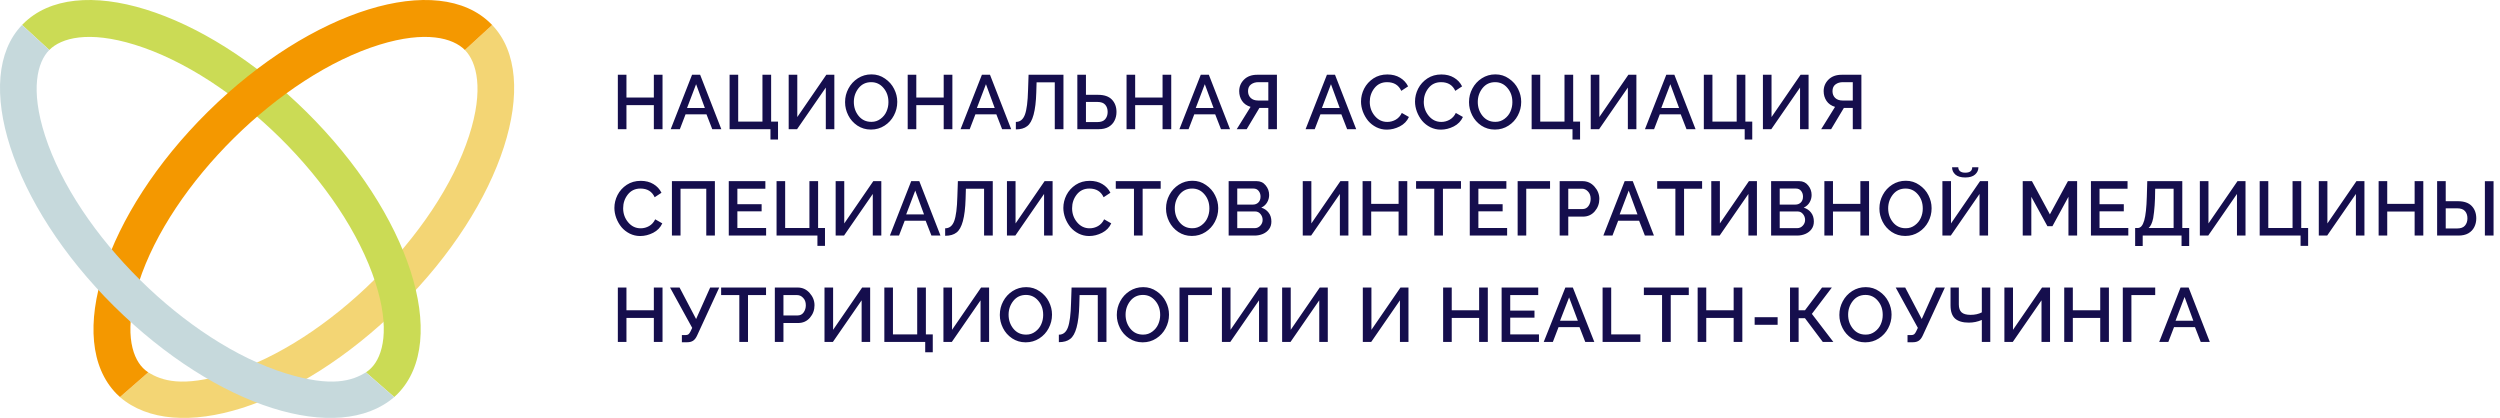 <?xml version="1.0" encoding="UTF-8"?> <svg xmlns="http://www.w3.org/2000/svg" width="1316" height="220" viewBox="0 0 1316 220" fill="none"><path fill-rule="evenodd" clip-rule="evenodd" d="M246.937 71.434C254.821 47.043 250.977 32.653 244.722 26.314L259.056 13.15C285.788 40.858 264.963 107.5 210.509 161.298C156.084 215.041 92.493 234.251 63.142 209.023L78.019 196.026C85.235 200.359 95.78 204.092 120.256 196.528C172.466 180.369 230.123 123.436 246.937 71.434Z" fill="#F3D574"></path><path fill-rule="evenodd" clip-rule="evenodd" d="M25.948 26.314C32.23 19.976 46.495 15.992 70.942 23.542C123.125 39.715 180.782 96.648 197.596 148.664C205.48 173.055 201.664 187.404 195.395 193.742C194.587 194.55 193.695 195.302 192.637 196.012L207.514 209.009C208.099 208.494 208.67 207.951 209.242 207.38C237.144 179.087 215.649 112.57 161.196 58.786C106.757 5.043 40.003 -15.616 12.073 12.677L11.6 13.15L25.948 26.314Z" fill="#CBDB55"></path><path fill-rule="evenodd" clip-rule="evenodd" d="M244.722 26.314C238.439 19.976 224.175 15.992 199.727 23.542C147.544 39.715 89.887 96.648 73.073 148.664C65.189 173.055 69.006 187.404 75.275 193.742C76.082 194.55 76.974 195.302 78.033 196.012L63.155 209.009C62.57 208.494 61.999 207.951 61.428 207.38C33.526 179.087 55.02 112.57 109.473 58.786C163.913 5.043 230.666 -15.616 258.596 12.677L259.07 13.15L244.722 26.314Z" fill="#F49800"></path><path fill-rule="evenodd" clip-rule="evenodd" d="M23.719 71.434C15.834 47.043 19.679 32.653 25.934 26.314L11.6 13.15C-15.133 40.858 5.693 107.5 60.146 161.298C114.572 215.041 178.163 234.251 207.514 209.023L192.637 196.026C185.421 200.359 174.876 204.092 150.4 196.528C98.204 180.369 40.547 123.436 23.719 71.434Z" fill="#C6D9DC"></path><path d="M348.754 68H344.183V55.352H329.762V68H325.231V39.355H329.762V51.333H344.183V39.355H348.754V68ZM379.703 68H374.935L371.901 60.199H360.869L357.874 68H353.067L364.297 39.355H368.552L379.703 68ZM371.035 56.849L366.425 44.32L361.657 56.849H371.035ZM409.549 73.437H405.569V68H384.056V39.355H388.587V64.02H401.353V39.355H405.924V64.02H409.549V73.437ZM439.198 68H434.706V46.093L419.576 68H415.163V39.355H419.694V61.617L434.982 39.355H439.198V68ZM458.563 68.197H458.327C455.779 68.197 453.441 67.501 451.313 66.109C449.212 64.69 447.609 62.878 446.506 60.671C445.403 58.465 444.851 56.206 444.851 53.894V53.658C444.851 51.162 445.442 48.811 446.624 46.605C447.806 44.372 449.461 42.573 451.589 41.207C453.743 39.841 456.094 39.158 458.642 39.158H458.839C461.413 39.158 463.751 39.894 465.852 41.364C467.98 42.809 469.582 44.622 470.659 46.802C471.763 48.982 472.314 51.215 472.314 53.5V53.737C472.314 56.206 471.723 58.557 470.541 60.789C469.385 62.996 467.744 64.782 465.616 66.148C463.488 67.514 461.137 68.197 458.563 68.197ZM458.8 64.139C460.559 64.139 462.136 63.613 463.528 62.563C464.946 61.512 465.984 60.225 466.64 58.701C467.323 57.151 467.665 55.562 467.665 53.934V53.658C467.665 50.768 466.798 48.312 465.064 46.29C463.357 44.267 461.203 43.256 458.603 43.256C455.844 43.256 453.625 44.306 451.944 46.408C450.289 48.509 449.461 50.926 449.461 53.658C449.461 56.495 450.302 58.951 451.983 61.026C453.69 63.101 455.897 64.139 458.603 64.139H458.8ZM501.333 68H496.762V55.352H482.341V68H477.81V39.355H482.341V51.333H496.762V39.355H501.333V68ZM532.282 68H527.515L524.481 60.199H513.448L510.454 68H505.647L516.876 39.355H521.131L532.282 68ZM523.614 56.849L519.004 44.32L514.236 56.849H523.614ZM534.744 68.118V64.178C536.977 64.178 538.566 62.904 539.512 60.356C540.457 57.808 541.009 53.5 541.166 47.432L541.442 39.355H559.803V68H555.233V43.334H545.658L545.501 48.693C545.212 58.36 543.609 64.27 540.694 66.424C539.249 67.553 537.266 68.118 534.744 68.118ZM578.341 68H567.112V39.355H571.643V49.915H578.026C581.283 49.915 583.713 50.755 585.315 52.436C586.918 54.117 587.719 56.285 587.719 58.938C587.719 60.645 587.364 62.182 586.655 63.548C585.972 64.913 584.934 66.004 583.542 66.818C582.15 67.606 580.416 68 578.341 68ZM577.671 64.257C579.563 64.257 580.929 63.758 581.769 62.76C582.636 61.735 583.069 60.461 583.069 58.938C583.069 57.388 582.649 56.127 581.808 55.155C580.968 54.157 579.576 53.658 577.632 53.658H571.643V64.257H577.671ZM616.54 68H611.97V55.352H597.549V68H593.017V39.355H597.549V51.333H611.97V39.355H616.54V68ZM647.49 68H642.722L639.688 60.199H628.656L625.661 68H620.854L632.083 39.355H636.339L647.49 68ZM638.821 56.849L634.211 44.32L629.444 56.849H638.821ZM672.174 68H667.643V56.81H662.954L656.256 68H651.015L658.305 56.258C656.308 55.654 654.811 54.603 653.813 53.106C652.815 51.609 652.315 49.901 652.315 47.984C652.315 45.62 653.156 43.597 654.837 41.916C656.545 40.209 658.869 39.355 661.811 39.355H672.174V68ZM667.643 52.909V43.256H662.402C660.879 43.256 659.592 43.65 658.541 44.438C657.49 45.226 656.965 46.408 656.965 47.984C656.965 49.455 657.438 50.65 658.383 51.569C659.329 52.463 660.629 52.909 662.284 52.909H667.643ZM713.899 68H709.131L706.097 60.199H695.065L692.07 68H687.263L698.493 39.355H702.748L713.899 68ZM705.23 56.849L700.62 44.32L695.853 56.849H705.23ZM730.112 68.236H729.875C728.037 68.236 726.25 67.816 724.517 66.976C722.809 66.109 721.365 64.979 720.182 63.587C719.027 62.169 718.107 60.566 717.424 58.78C716.768 56.994 716.439 55.221 716.439 53.461C716.439 51.097 716.991 48.825 718.094 46.644C719.224 44.464 720.839 42.678 722.941 41.286C725.068 39.894 727.524 39.197 730.309 39.197C732.883 39.197 735.103 39.762 736.968 40.892C738.833 41.995 740.251 43.518 741.223 45.462L737.637 47.826C736.245 44.779 733.75 43.256 730.151 43.256C727.367 43.256 725.147 44.306 723.492 46.408C721.864 48.483 721.049 50.886 721.049 53.618C721.049 56.455 721.929 58.925 723.689 61.026C725.449 63.127 727.643 64.178 730.269 64.178C731.845 64.178 733.33 63.784 734.722 62.996C736.114 62.182 737.178 61 737.913 59.45L741.656 61.578C740.685 63.731 739.082 65.386 736.849 66.542C734.617 67.672 732.371 68.236 730.112 68.236ZM758.539 68.236H758.303C756.464 68.236 754.678 67.816 752.944 66.976C751.237 66.109 749.792 64.979 748.61 63.587C747.454 62.169 746.535 60.566 745.852 58.78C745.195 56.994 744.867 55.221 744.867 53.461C744.867 51.097 745.419 48.825 746.522 46.644C747.651 44.464 749.267 42.678 751.368 41.286C753.496 39.894 755.952 39.197 758.736 39.197C761.311 39.197 763.53 39.762 765.395 40.892C767.26 41.995 768.679 43.518 769.651 45.462L766.065 47.826C764.673 44.779 762.177 43.256 758.579 43.256C755.794 43.256 753.575 44.306 751.92 46.408C750.291 48.483 749.477 50.886 749.477 53.618C749.477 56.455 750.357 58.925 752.117 61.026C753.877 63.127 756.07 64.178 758.697 64.178C760.273 64.178 761.757 63.784 763.149 62.996C764.541 62.182 765.605 61 766.341 59.45L770.084 61.578C769.112 63.731 767.51 65.386 765.277 66.542C763.044 67.672 760.798 68.236 758.539 68.236ZM787.006 68.197H786.77C784.222 68.197 781.884 67.501 779.756 66.109C777.655 64.69 776.053 62.878 774.949 60.671C773.846 58.465 773.294 56.206 773.294 53.894V53.658C773.294 51.162 773.885 48.811 775.067 46.605C776.25 44.372 777.904 42.573 780.032 41.207C782.186 39.841 784.537 39.158 787.085 39.158H787.282C789.856 39.158 792.194 39.894 794.296 41.364C796.423 42.809 798.026 44.622 799.103 46.802C800.206 48.982 800.757 51.215 800.757 53.5V53.737C800.757 56.206 800.166 58.557 798.984 60.789C797.829 62.996 796.187 64.782 794.059 66.148C791.931 67.514 789.58 68.197 787.006 68.197ZM787.243 64.139C789.003 64.139 790.579 63.613 791.971 62.563C793.389 61.512 794.427 60.225 795.084 58.701C795.767 57.151 796.108 55.562 796.108 53.934V53.658C796.108 50.768 795.241 48.312 793.507 46.29C791.8 44.267 789.646 43.256 787.046 43.256C784.287 43.256 782.068 44.306 780.387 46.408C778.732 48.509 777.904 50.926 777.904 53.658C777.904 56.495 778.745 58.951 780.426 61.026C782.134 63.101 784.34 64.139 787.046 64.139H787.243ZM831.746 73.437H827.766V68H806.253V39.355H810.784V64.02H823.55V39.355H828.121V64.02H831.746V73.437ZM861.395 68H856.903V46.093L841.773 68H837.36V39.355H841.891V61.617L857.179 39.355H861.395V68ZM892.541 68H887.774L884.74 60.199H873.707L870.713 68H865.906L877.135 39.355H881.391L892.541 68ZM883.873 56.849L879.263 44.32L874.495 56.849H883.873ZM922.387 73.437H918.408V68H896.894V39.355H901.426V64.02H914.192V39.355H918.762V64.02H922.387V73.437ZM952.036 68H947.544V46.093L932.414 68H928.001V39.355H932.532V61.617L947.82 39.355H952.036V68ZM979.833 68H975.302V56.81H970.613L963.915 68H958.675L965.964 56.258C963.968 55.654 962.47 54.603 961.472 53.106C960.474 51.609 959.975 49.901 959.975 47.984C959.975 45.62 960.816 43.597 962.497 41.916C964.204 40.209 966.529 39.355 969.471 39.355H979.833V68ZM975.302 52.909V43.256H970.062C968.538 43.256 967.251 43.65 966.2 44.438C965.15 45.226 964.624 46.408 964.624 47.984C964.624 49.455 965.097 50.65 966.043 51.569C966.988 52.463 968.289 52.909 969.944 52.909H975.302ZM337.091 124.236H336.854C335.016 124.236 333.229 123.816 331.496 122.976C329.788 122.109 328.344 120.979 327.162 119.587C326.006 118.169 325.086 116.566 324.404 114.78C323.747 112.994 323.418 111.221 323.418 109.461C323.418 107.097 323.97 104.825 325.073 102.644C326.203 100.464 327.818 98.678 329.92 97.286C332.047 95.894 334.503 95.197 337.288 95.197C339.862 95.197 342.082 95.762 343.947 96.892C345.812 97.995 347.23 99.518 348.202 101.462L344.617 103.826C343.224 100.779 340.729 99.256 337.13 99.256C334.346 99.256 332.126 100.306 330.471 102.408C328.843 104.483 328.028 106.887 328.028 109.618C328.028 112.455 328.908 114.924 330.668 117.026C332.428 119.127 334.622 120.178 337.248 120.178C338.825 120.178 340.309 119.784 341.701 118.996C343.093 118.182 344.157 117 344.892 115.45L348.636 117.578C347.664 119.731 346.061 121.386 343.829 122.542C341.596 123.672 339.35 124.236 337.091 124.236ZM376.314 124H371.783V99.335H358.229V124H353.698V95.355H376.314V124ZM403.284 124H383.623V95.355H402.89V99.335H388.154V107.491H400.92V111.234H388.154V120.02H403.284V124ZM434.273 129.437H430.293V124H408.78V95.355H413.311V120.02H426.077V95.355H430.648V120.02H434.273V129.437ZM463.922 124H459.43V102.093L444.3 124H439.887V95.355H444.418V117.617L459.706 95.355H463.922V124ZM495.068 124H490.3L487.266 116.198H476.234L473.239 124H468.432L479.662 95.355H483.917L495.068 124ZM486.4 112.849L481.79 100.32L477.022 112.849H486.4ZM497.53 124.118V120.178C499.763 120.178 501.352 118.904 502.297 116.356C503.243 113.808 503.795 109.5 503.952 103.432L504.228 95.355H522.589V124H518.019V99.335H508.444L508.286 104.693C507.998 114.36 506.395 120.27 503.479 122.424C502.035 123.553 500.052 124.118 497.53 124.118ZM554.09 124H549.598V102.093L534.468 124H530.055V95.355H534.586V117.617L549.874 95.355H554.09V124ZM573.416 124.236H573.179C571.341 124.236 569.555 123.816 567.821 122.976C566.113 122.109 564.669 120.979 563.487 119.587C562.331 118.169 561.412 116.566 560.729 114.78C560.072 112.994 559.744 111.221 559.744 109.461C559.744 107.097 560.295 104.825 561.398 102.644C562.528 100.464 564.143 98.678 566.245 97.286C568.372 95.894 570.829 95.197 573.613 95.197C576.187 95.197 578.407 95.762 580.272 96.892C582.137 97.995 583.555 99.518 584.527 101.462L580.942 103.826C579.549 100.779 577.054 99.256 573.455 99.256C570.671 99.256 568.451 100.306 566.796 102.408C565.168 104.483 564.354 106.887 564.354 109.618C564.354 112.455 565.233 114.924 566.993 117.026C568.753 119.127 570.947 120.178 573.574 120.178C575.15 120.178 576.634 119.784 578.026 118.996C579.418 118.182 580.482 117 581.217 115.45L584.961 117.578C583.989 119.731 582.386 121.386 580.154 122.542C577.921 123.672 575.675 124.236 573.416 124.236ZM601.489 124H596.918V99.335H587.344V95.355H610.985V99.335H601.489V124ZM627.513 124.197H627.276C624.728 124.197 622.391 123.501 620.263 122.109C618.162 120.69 616.559 118.878 615.456 116.671C614.353 114.465 613.801 112.206 613.801 109.894V109.658C613.801 107.162 614.392 104.811 615.574 102.605C616.756 100.372 618.411 98.573 620.539 97.207C622.693 95.841 625.044 95.158 627.592 95.158H627.789C630.363 95.158 632.701 95.894 634.802 97.365C636.93 98.809 638.532 100.622 639.609 102.802C640.712 104.982 641.264 107.215 641.264 109.5V109.737C641.264 112.206 640.673 114.557 639.491 116.789C638.335 118.996 636.693 120.782 634.566 122.148C632.438 123.514 630.087 124.197 627.513 124.197ZM627.749 120.139C629.509 120.139 631.085 119.613 632.477 118.563C633.896 117.512 634.934 116.225 635.59 114.701C636.273 113.151 636.615 111.562 636.615 109.934V109.658C636.615 106.768 635.748 104.312 634.014 102.29C632.307 100.267 630.153 99.256 627.552 99.256C624.794 99.256 622.575 100.306 620.893 102.408C619.239 104.509 618.411 106.926 618.411 109.658C618.411 112.495 619.252 114.951 620.933 117.026C622.64 119.101 624.847 120.139 627.552 120.139H627.749ZM660.432 124H646.76V95.355H661.535C663.506 95.355 665.082 96.104 666.264 97.601C667.472 99.072 668.076 100.753 668.076 102.644C668.076 104.036 667.722 105.337 667.012 106.545C666.329 107.727 665.305 108.646 663.939 109.303C665.568 109.802 666.855 110.682 667.8 111.943C668.772 113.178 669.258 114.741 669.258 116.632C669.258 118.182 668.851 119.508 668.037 120.611C667.222 121.715 666.145 122.555 664.806 123.133C663.466 123.711 662.008 124 660.432 124ZM659.605 107.688C660.708 107.688 661.641 107.32 662.402 106.584C663.164 105.823 663.545 104.798 663.545 103.511C663.545 102.329 663.217 101.331 662.56 100.517C661.903 99.676 660.997 99.256 659.841 99.256H651.291V107.688H659.605ZM660.432 120.099C661.641 120.099 662.639 119.666 663.427 118.799C664.241 117.932 664.648 116.921 664.648 115.765C664.648 114.609 664.28 113.585 663.545 112.692C662.809 111.772 661.864 111.313 660.708 111.313H651.291V120.099H660.432ZM709.801 124H705.309V102.093L690.179 124H685.766V95.355H690.297V117.617L705.585 95.355H709.801V124ZM740.79 124H736.219V111.352H721.798V124H717.267V95.355H721.798V107.333H736.219V95.355H740.79V124ZM759.564 124H754.993V99.335H745.419V95.355H769.06V99.335H759.564V124ZM793.35 124H773.688V95.355H792.956V99.335H778.22V107.491H790.986V111.234H778.22V120.02H793.35V124ZM803.416 124H798.885V95.355H815.946V99.335H803.416V124ZM825.539 124H821.008V95.355H833.026C835.548 95.355 837.649 96.314 839.33 98.231C841.037 100.149 841.891 102.303 841.891 104.693C841.891 107.189 841.09 109.369 839.488 111.234C837.885 113.099 835.81 114.031 833.262 114.031H825.539V124ZM832.986 110.052C834.352 110.052 835.416 109.513 836.178 108.436C836.94 107.359 837.321 106.112 837.321 104.693C837.321 103.038 836.848 101.738 835.902 100.792C835.009 99.82 833.958 99.335 832.75 99.335H825.539V110.052H832.986ZM870.634 124H865.866L862.832 116.198H851.8L848.805 124H843.998L855.228 95.355H859.483L870.634 124ZM861.966 112.849L857.356 100.32L852.588 112.849H861.966ZM886.492 124H881.922V99.335H872.347V95.355H895.988V99.335H886.492V124ZM924.849 124H920.357V102.093L905.227 124H900.814V95.355H905.345V117.617L920.633 95.355H924.849V124ZM945.987 124H932.315V95.355H947.091C949.061 95.355 950.637 96.104 951.819 97.601C953.027 99.072 953.631 100.753 953.631 102.644C953.631 104.036 953.277 105.337 952.567 106.545C951.884 107.727 950.86 108.646 949.494 109.303C951.123 109.802 952.41 110.682 953.355 111.943C954.327 113.178 954.813 114.741 954.813 116.632C954.813 118.182 954.406 119.508 953.592 120.611C952.778 121.715 951.701 122.555 950.361 123.133C949.021 123.711 947.563 124 945.987 124ZM945.16 107.688C946.263 107.688 947.196 107.32 947.957 106.584C948.719 105.823 949.1 104.798 949.1 103.511C949.1 102.329 948.772 101.331 948.115 100.517C947.458 99.676 946.552 99.256 945.396 99.256H936.846V107.688H945.16ZM945.987 120.099C947.196 120.099 948.194 119.666 948.982 118.799C949.796 117.932 950.203 116.921 950.203 115.765C950.203 114.609 949.836 113.585 949.1 112.692C948.365 111.772 947.419 111.313 946.263 111.313H936.846V120.099H945.987ZM983.871 124H979.301V111.352H964.88V124H960.348V95.355H964.88V107.333H979.301V95.355H983.871V124ZM1003.04 124.197H1002.8C1000.25 124.197 997.917 123.501 995.789 122.109C993.688 120.69 992.086 118.878 990.982 116.671C989.879 114.465 989.328 112.206 989.328 109.894V109.658C989.328 107.162 989.919 104.811 991.101 102.605C992.283 100.372 993.938 98.573 996.065 97.207C998.219 95.841 1000.57 95.158 1003.12 95.158H1003.32C1005.89 95.158 1008.23 95.894 1010.33 97.365C1012.46 98.809 1014.06 100.622 1015.14 102.802C1016.24 104.982 1016.79 107.215 1016.79 109.5V109.737C1016.79 112.206 1016.2 114.557 1015.02 116.789C1013.86 118.996 1012.22 120.782 1010.09 122.148C1007.96 123.514 1005.61 124.197 1003.04 124.197ZM1003.28 120.139C1005.04 120.139 1006.61 119.613 1008 118.563C1009.42 117.512 1010.46 116.225 1011.12 114.701C1011.8 113.151 1012.14 111.562 1012.14 109.934V109.658C1012.14 106.768 1011.27 104.312 1009.54 102.29C1007.83 100.267 1005.68 99.256 1003.08 99.256C1000.32 99.256 998.101 100.306 996.42 102.408C994.765 104.509 993.938 106.926 993.938 109.658C993.938 112.495 994.778 114.951 996.459 117.026C998.167 119.101 1000.37 120.139 1003.08 120.139H1003.28ZM1046.52 124H1042.03V102.093L1026.9 124H1022.48V95.355H1027.01V117.617L1042.3 95.355H1046.52V124ZM1034.5 93.424C1032.22 93.424 1030.48 92.912 1029.3 91.888C1028.14 90.837 1027.57 89.563 1027.57 88.066H1030.84C1030.84 88.854 1031.13 89.523 1031.7 90.075C1032.31 90.627 1033.24 90.903 1034.5 90.903C1036.94 90.903 1038.17 89.957 1038.17 88.066H1041.44C1041.44 89.563 1040.84 90.837 1039.66 91.888C1038.51 92.912 1036.79 93.424 1034.5 93.424ZM1093.4 124H1088.83V103.59L1080.4 119.075H1077.76L1069.29 103.59V124H1064.76V95.355H1069.61L1079.06 112.849L1088.56 95.355H1093.4V124ZM1120.34 124H1100.67V95.355H1119.94V99.335H1105.2V107.491H1117.97V111.234H1105.2V120.02H1120.34V124ZM1152.39 129.477H1148.37V124H1127.92V129.477H1123.94V120.02H1125.36C1126.83 120.02 1127.95 118.707 1128.71 116.08C1129.47 113.427 1129.93 109.211 1130.09 103.432L1130.32 95.355H1148.76V120.02H1152.39V129.477ZM1144.19 120.02V99.335H1134.5L1134.46 100.517C1134.46 105.875 1134.12 110.656 1133.44 114.859C1132.91 117.381 1132.11 119.101 1131.03 120.02H1144.19ZM1182.04 124H1177.54V102.093L1162.41 124H1158V95.355H1162.53V117.617L1177.82 95.355H1182.04V124ZM1215 129.437H1211.02V124H1189.5V95.355H1194.03V120.02H1206.8V95.355H1211.37V120.02H1215V129.437ZM1244.64 124H1240.15V102.093L1225.02 124H1220.61V95.355H1225.14V117.617L1240.43 95.355H1244.64V124ZM1275.63 124H1271.06V111.352H1256.64V124H1252.11V95.355H1256.64V107.333H1271.06V95.355H1275.63V124ZM1294.13 124H1282.9V95.355H1287.43V105.915H1293.82C1297.07 105.915 1299.5 106.755 1301.11 108.436C1302.71 110.117 1303.51 112.285 1303.51 114.938C1303.51 116.645 1303.15 118.182 1302.45 119.548C1301.76 120.914 1300.72 122.004 1299.33 122.818C1297.94 123.606 1296.21 124 1294.13 124ZM1312.61 124H1308.04V95.394H1312.61V124ZM1293.46 120.257C1295.35 120.257 1296.72 119.758 1297.56 118.76C1298.43 117.735 1298.86 116.461 1298.86 114.938C1298.86 113.388 1298.44 112.127 1297.6 111.155C1296.76 110.157 1295.37 109.658 1293.42 109.658H1287.43V120.257H1293.46ZM348.754 180H344.183V167.352H329.762V180H325.231V151.355H329.762V163.333H344.183V151.355H348.754V180ZM361.736 180.158H358.938V176.375H360.987C361.591 176.375 362.077 176.231 362.445 175.942C362.813 175.626 363.154 175.14 363.469 174.484C363.785 173.827 364.087 173.197 364.376 172.592L352.713 151.355H357.717L366.425 167.943L373.832 151.355H378.6L366.976 176.572C366.398 177.859 365.702 178.779 364.888 179.33C364.074 179.882 363.023 180.158 361.736 180.158ZM393.749 180H389.178V155.335H379.604V151.355H403.245V155.335H393.749V180ZM412.405 180H407.874V151.355H419.891C422.413 151.355 424.514 152.314 426.195 154.231C427.903 156.149 428.757 158.303 428.757 160.693C428.757 163.189 427.955 165.369 426.353 167.234C424.751 169.099 422.676 170.031 420.128 170.031H412.405V180ZM419.852 166.052C421.218 166.052 422.282 165.513 423.043 164.436C423.805 163.359 424.186 162.112 424.186 160.693C424.186 159.038 423.713 157.738 422.767 156.792C421.874 155.82 420.824 155.335 419.615 155.335H412.405V166.052H419.852ZM458.051 180H453.559V158.093L438.429 180H434.016V151.355H438.547V173.617L453.835 151.355H458.051V180ZM491.01 185.437H487.03V180H465.517V151.355H470.048V176.02H482.814V151.355H487.385V176.02H491.01V185.437ZM520.659 180H516.167V158.093L501.037 180H496.624V151.355H501.155V173.617L516.443 151.355H520.659V180ZM540.024 180.197H539.787C537.239 180.197 534.902 179.501 532.774 178.109C530.672 176.69 529.07 174.878 527.967 172.671C526.864 170.465 526.312 168.206 526.312 165.894V165.658C526.312 163.162 526.903 160.811 528.085 158.605C529.267 156.372 530.922 154.573 533.05 153.207C535.204 151.841 537.555 151.158 540.103 151.158H540.3C542.874 151.158 545.212 151.893 547.313 153.364C549.441 154.809 551.043 156.622 552.12 158.802C553.223 160.982 553.775 163.215 553.775 165.5V165.737C553.775 168.206 553.184 170.557 552.002 172.789C550.846 174.996 549.204 176.782 547.077 178.148C544.949 179.514 542.598 180.197 540.024 180.197ZM540.26 176.139C542.02 176.139 543.596 175.613 544.988 174.563C546.407 173.512 547.444 172.225 548.101 170.701C548.784 169.151 549.126 167.562 549.126 165.934V165.658C549.126 162.768 548.259 160.312 546.525 158.29C544.818 156.267 542.664 155.256 540.063 155.256C537.305 155.256 535.085 156.306 533.404 158.408C531.749 160.509 530.922 162.926 530.922 165.658C530.922 168.495 531.763 170.951 533.444 173.026C535.151 175.101 537.358 176.139 540.063 176.139H540.26ZM557.379 180.118V176.178C559.612 176.178 561.201 174.904 562.147 172.356C563.093 169.808 563.644 165.5 563.802 159.432L564.078 151.355H582.439V180H577.868V155.335H568.294L568.136 160.693C567.847 170.36 566.245 176.27 563.329 178.424C561.884 179.553 559.901 180.118 557.379 180.118ZM601.607 180.197H601.371C598.823 180.197 596.485 179.501 594.357 178.109C592.256 176.69 590.653 174.878 589.55 172.671C588.447 170.465 587.895 168.206 587.895 165.894V165.658C587.895 163.162 588.486 160.811 589.668 158.605C590.85 156.372 592.505 154.573 594.633 153.207C596.787 151.841 599.138 151.158 601.686 151.158H601.883C604.457 151.158 606.795 151.893 608.896 153.364C611.024 154.809 612.626 156.622 613.703 158.802C614.807 160.982 615.358 163.215 615.358 165.5V165.737C615.358 168.206 614.767 170.557 613.585 172.789C612.429 174.996 610.788 176.782 608.66 178.148C606.532 179.514 604.181 180.197 601.607 180.197ZM601.843 176.139C603.603 176.139 605.179 175.613 606.572 174.563C607.99 173.512 609.028 172.225 609.684 170.701C610.367 169.151 610.709 167.562 610.709 165.934V165.658C610.709 162.768 609.842 160.312 608.108 158.29C606.401 156.267 604.247 155.256 601.646 155.256C598.888 155.256 596.669 156.306 594.988 158.408C593.333 160.509 592.505 162.926 592.505 165.658C592.505 168.495 593.346 170.951 595.027 173.026C596.734 175.101 598.941 176.139 601.646 176.139H601.843ZM625.425 180H620.893V151.355H637.954V155.335H625.425V180ZM667.249 180H662.757V158.093L647.627 180H643.214V151.355H647.745V173.617L663.033 151.355H667.249V180ZM698.947 180H694.455V158.093L679.325 180H674.912V151.355H679.443V173.617L694.731 151.355H698.947V180ZM741.42 180H736.928V158.093L721.798 180H717.385V151.355H721.916V173.617L737.204 151.355H741.42V180ZM783.184 180H778.614V167.352H764.193V180H759.661V151.355H764.193V163.333H778.614V151.355H783.184V180ZM810.114 180H790.453V151.355H809.72V155.335H794.984V163.491H807.75V167.234H794.984V176.02H810.114V180ZM839.251 180H834.484L831.45 172.198H820.417L817.423 180H812.616L824.003 151.355H827.943L839.251 180ZM830.583 168.849L825.973 156.556L821.205 168.849H830.583ZM863.502 180H843.604V151.355H848.136V176.02H863.502V180ZM879.479 180H874.908V155.335H865.334V151.355H888.975V155.335H879.479V180ZM917.166 180H912.595V167.352H898.174V180H893.643V151.355H898.174V163.333H912.595V151.355H917.166V180ZM935.743 170.977H923.647V166.958H935.743V170.977ZM965.077 180H959.521L950.143 167.51H946.794V180H942.263V151.355H946.794V163.333H950.143L959.127 151.355H964.289L953.768 165.224L965.077 180ZM981.959 180.197H981.723C979.175 180.197 976.837 179.501 974.71 178.109C972.608 176.69 971.006 174.878 969.903 172.671C968.799 170.465 968.248 168.206 968.248 165.894V165.658C968.248 163.162 968.839 160.811 970.021 158.605C971.203 156.372 972.858 154.573 974.985 153.207C977.139 151.841 979.49 151.158 982.038 151.158H982.235C984.81 151.158 987.147 151.893 989.249 153.364C991.376 154.809 992.979 156.622 994.056 158.802C995.159 160.982 995.711 163.215 995.711 165.5V165.737C995.711 168.206 995.12 170.557 993.938 172.789C992.782 174.996 991.14 176.782 989.012 178.148C986.885 179.514 984.534 180.197 981.959 180.197ZM982.196 176.139C983.956 176.139 985.532 175.613 986.924 174.563C988.343 173.512 989.38 172.225 990.037 170.701C990.72 169.151 991.061 167.562 991.061 165.934V165.658C991.061 162.768 990.194 160.312 988.461 158.29C986.753 156.267 984.599 155.256 981.999 155.256C979.241 155.256 977.021 156.306 975.34 158.408C973.685 160.509 972.858 162.926 972.858 165.658C972.858 168.495 973.698 170.951 975.379 173.026C977.087 175.101 979.293 176.139 981.999 176.139H982.196ZM1006.92 180.158H1004.12V176.375H1006.17C1006.78 176.375 1007.26 176.231 1007.63 175.942C1008 175.626 1008.34 175.14 1008.65 174.484C1008.97 173.827 1009.27 173.197 1009.56 172.592L997.897 151.355H1002.9L1011.61 167.943L1019.02 151.355H1023.78L1012.16 176.572C1011.58 177.859 1010.89 178.779 1010.07 179.33C1009.26 179.882 1008.21 180.158 1006.92 180.158ZM1047.68 180H1043.23V168.416C1041.05 169.362 1038.76 169.834 1036.37 169.834C1033.19 169.834 1030.79 169.125 1029.16 167.707C1027.56 166.262 1026.76 163.937 1026.76 160.733V151.355H1031.13V160.22C1031.13 162.112 1031.6 163.504 1032.55 164.397C1033.52 165.29 1035.11 165.737 1037.32 165.737C1039.58 165.737 1041.55 165.303 1043.23 164.436V151.355H1047.68V180ZM1079.14 180H1074.65V158.093L1059.52 180H1055.11V151.355H1059.64V173.617L1074.93 151.355H1079.14V180ZM1110.13 180H1105.56V167.352H1091.14V180H1086.61V151.355H1091.14V163.333H1105.56V151.355H1110.13V180ZM1121.97 180H1117.44V151.355H1134.5V155.335H1121.97V180ZM1163.24 180H1158.47L1155.44 172.198H1144.41L1141.41 180H1136.61L1147.84 151.355H1152.09L1163.24 180ZM1154.57 168.849L1149.96 156.32L1145.2 168.849H1154.57Z" fill="#150E4D"></path></svg> 